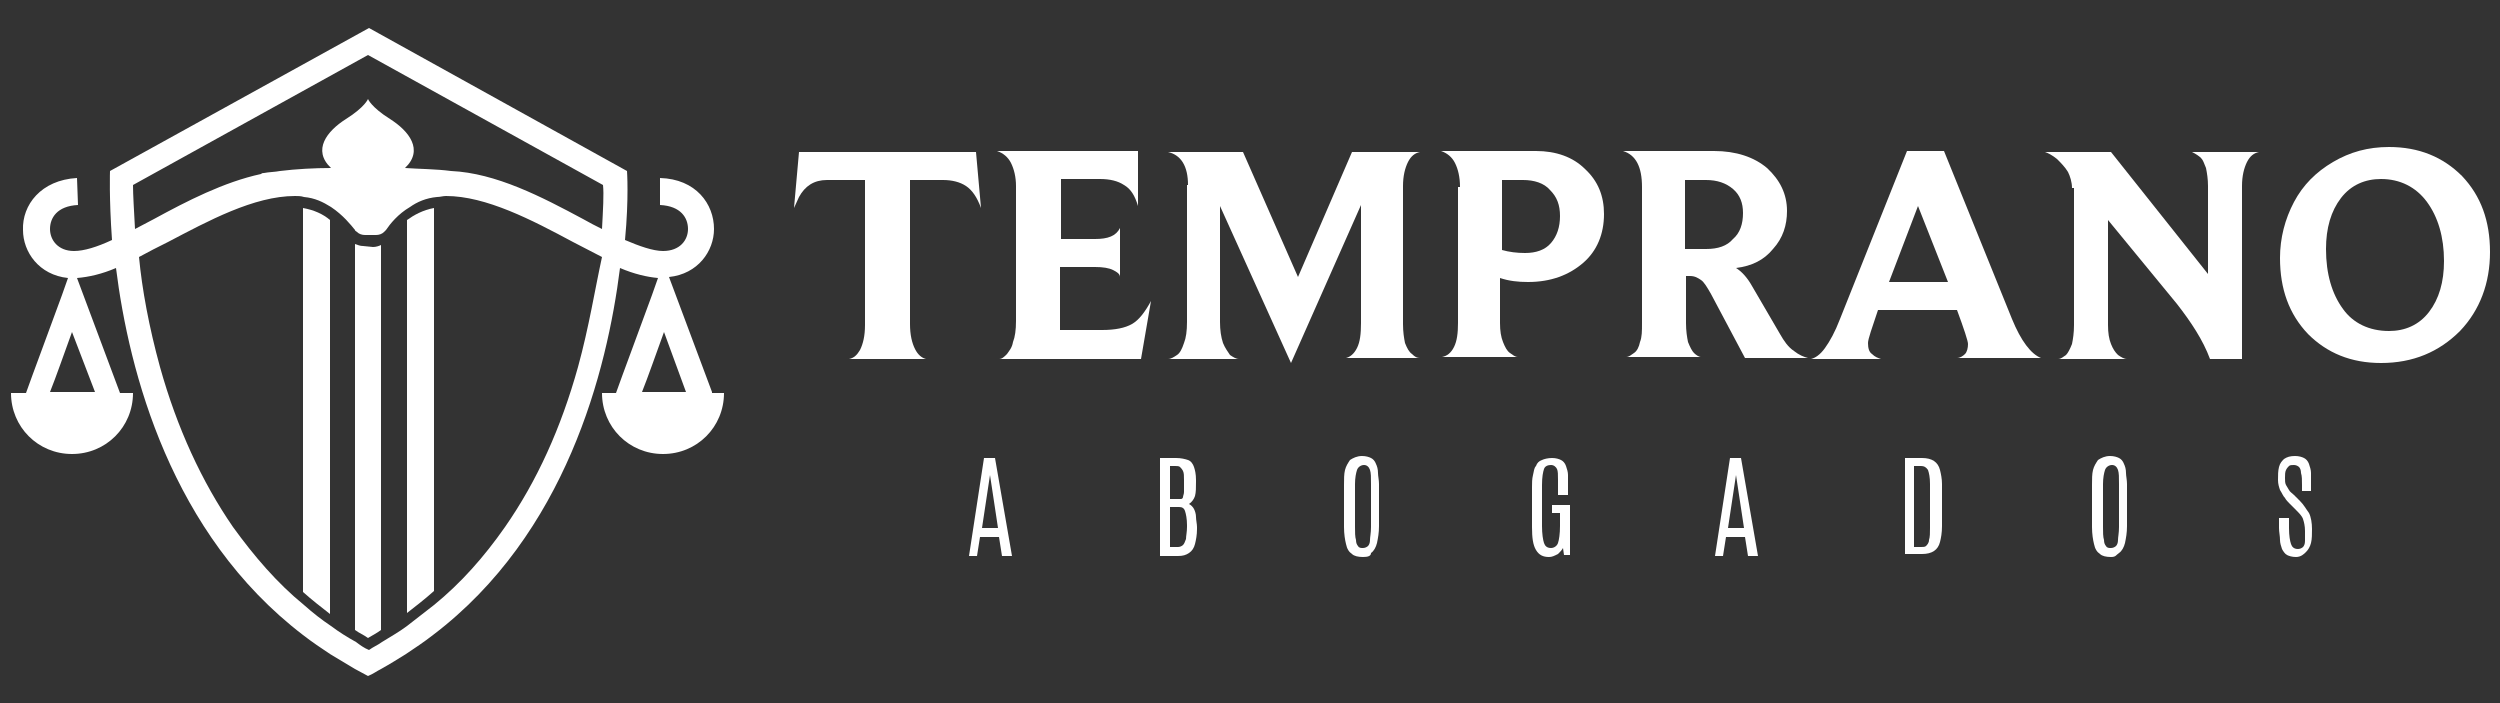 <?xml version="1.0" encoding="UTF-8"?>
<svg xmlns="http://www.w3.org/2000/svg" xmlns:xlink="http://www.w3.org/1999/xlink" version="1.1" id="Capa_1" x="0px" y="0px" width="250px" height="70.3px" viewBox="0 0 250 70.3" style="enable-background:new 0 0 250 70.3;" xml:space="preserve">
<rect x="0" y="0" width="250" height="70.3" fill="#333333" stroke="none"/>
<style type="text/css">
	.st0{fill:#FFFFFF;}
</style>
<g>
	<g>
		<path class="st0" d="M30.3,59.2c0.9,0.8,1.8,1.5,2.7,2.2V22c-0.7-0.6-1.6-1-2.7-1.2V59.2z"></path>
		<path class="st0" d="M36.3,24.6L36.3,24.6c-0.3,0-0.5-0.1-0.8-0.2V63c0.4,0.3,0.9,0.5,1.3,0.8c0.5-0.3,0.9-0.5,1.3-0.8V24.5    c-0.2,0.1-0.5,0.2-0.8,0.2L36.3,24.6z"></path>
		<path class="st0" d="M40.7,61.3c0.9-0.7,1.8-1.4,2.7-2.2V20.8c-1.1,0.2-2,0.7-2.7,1.2V61.3z"></path>
		<path class="st0" d="M71.2,39.2l-4.3-11.5c2.9-0.3,4.5-2.6,4.5-4.8c0-2.5-1.8-5-5.4-5.1L66,20.5c2.1,0.1,2.8,1.3,2.8,2.4    c0,1.1-0.8,2.2-2.5,2.2c-1,0-2.4-0.5-3.8-1.1c0.4-4.2,0.2-6.9,0.2-6.9L36.9,2.8L11,17.1c0,0-0.1,2.7,0.2,6.9    c-1.5,0.7-2.8,1.1-3.8,1.1C5.8,25.1,5,24,5,22.9c0-1.1,0.7-2.3,2.8-2.4l-0.1-2.7C4.1,18,2.2,20.5,2.3,23c0,2.2,1.6,4.5,4.5,4.8    l-0.6,1.7c-1.2,3.3-3,8.1-3.6,9.8H1.1c0,3.4,2.7,6.1,6.1,6.1s6.1-2.7,6.1-6.1H12L7.7,27.8c1.2-0.1,2.5-0.4,3.9-1    c1.3,10.4,5.5,26.6,18.7,36.7c0.9,0.7,1.8,1.3,2.7,1.9c0.8,0.5,1.7,1,2.5,1.5c0.4,0.2,0.9,0.5,1.3,0.7c0.5-0.2,0.9-0.5,1.3-0.7    c0.9-0.5,1.7-1,2.5-1.5c0.9-0.6,1.8-1.2,2.7-1.9c13.3-10.1,17.4-26.4,18.7-36.7c1.4,0.6,2.7,0.9,3.8,1l-0.6,1.7    c-1.2,3.3-3,8.1-3.6,9.8h-1.4c0,3.4,2.7,6.1,6.1,6.1s6.1-2.7,6.1-6.1H71.2z M9.5,39.2H5c0.6-1.5,1.4-3.8,2.2-6L9.5,39.2z     M57.8,36.7c-1.7,6.1-4.1,11.4-7.3,16c-2.1,3-4.4,5.6-7.1,7.8c-0.9,0.7-1.8,1.4-2.7,2.1c-0.8,0.6-1.7,1.1-2.5,1.6    c-0.4,0.3-0.9,0.5-1.3,0.8c-0.5-0.2-0.9-0.5-1.3-0.8c-0.9-0.5-1.7-1-2.5-1.6c-0.9-0.6-1.8-1.3-2.7-2.1c-2.7-2.2-5-4.9-7.1-7.8    c-3.1-4.5-5.6-9.9-7.3-16c-1.1-4-1.8-7.8-2.1-11c0.9-0.5,1.9-1,2.9-1.5c4-2.1,8.6-4.6,12.7-4.6c0.3,0,0.6,0,0.9,0.1    c1.1,0.1,1.9,0.5,2.7,1c1.2,0.8,2,1.8,2.4,2.3c0,0.1,0.1,0.1,0.2,0.2c0.2,0.2,0.5,0.3,0.8,0.3h0l1.1,0c0.3,0,0.6-0.1,0.8-0.3    c0.1-0.1,0.1-0.1,0.2-0.2c0.4-0.6,1.2-1.6,2.4-2.3c0.7-0.5,1.6-0.9,2.7-1c0.3,0,0.6-0.1,0.9-0.1c4,0,8.6,2.4,12.7,4.6    c1,0.5,1.9,1,2.9,1.5C59.5,28.9,58.9,32.7,57.8,36.7z M60.2,22.9c-0.6-0.3-1.2-0.6-1.9-1c-4.1-2.2-8.7-4.6-13.2-4.8    c-1.5-0.2-3.2-0.2-4.6-0.3c1.9-1.8,0.4-3.7-1.5-4.9c-1.9-1.2-2.2-2-2.2-2h0c0,0-0.3,0.8-2.2,2c-1.9,1.2-3.4,3.1-1.5,4.9    c-1.6,0-3.5,0.1-5.1,0.3c-0.5,0.1-1.1,0.1-1.6,0.2c-0.1,0-0.2,0-0.3,0.1l0,0c-3.7,0.8-7.4,2.7-10.7,4.5c-0.6,0.3-1.3,0.7-1.9,1    c-0.1-1.9-0.2-3.4-0.2-4.4l23.5-13l23.5,13C60.4,19.4,60.3,21,60.2,22.9z M64.2,39.2c0.6-1.5,1.4-3.8,2.2-6l2.2,6H64.2z"></path>
	</g>
	<g>
		<g>
			<path class="st0" d="M86.5,18h-3.8c-1.3,0-2.2,0.6-2.8,1.7l-0.5,1.1l0.5-5.6h17.7l0.5,5.6c-0.4-1.1-0.9-1.8-1.5-2.2     c-0.6-0.4-1.4-0.6-2.3-0.6H91v14.4c0,1.1,0.2,1.9,0.5,2.5c0.3,0.6,0.7,0.9,1.1,1h-7.7c0.5-0.1,0.8-0.4,1.1-0.9     c0.3-0.6,0.5-1.4,0.5-2.5V18z"></path>
			<path class="st0" d="M101.6,18.6c0-0.9-0.2-1.7-0.5-2.3c-0.3-0.6-0.8-1-1.4-1.2h14.1v5.5c-0.3-1-0.7-1.7-1.4-2.1     c-0.6-0.4-1.4-0.6-2.4-0.6h-3.9v6h3.4c1.3,0,2.1-0.3,2.5-1.1v4.9c0-0.3-0.3-0.5-0.7-0.7c-0.4-0.2-1-0.3-1.8-0.3h-3.5V33h4.2     c1.3,0,2.3-0.2,3-0.6c0.7-0.4,1.3-1.2,1.9-2.3l-1,5.8H99.9c0.3,0,0.5-0.2,0.8-0.5c0.2-0.3,0.5-0.6,0.6-1.2     c0.2-0.5,0.3-1.2,0.3-2.1V18.6z"></path>
			<path class="st0" d="M118.8,18.5c0-1.9-0.7-3-2-3.3h7.5l5.5,12.5l5.4-12.5h6.8c-0.5,0.1-0.9,0.4-1.2,1c-0.3,0.6-0.5,1.4-0.5,2.4     v13.8c0,0.8,0.1,1.4,0.2,1.9c0.2,0.5,0.4,0.9,0.7,1.1c0.3,0.3,0.5,0.4,0.8,0.4h-7.4c0.4-0.1,0.8-0.4,1.1-1s0.4-1.4,0.4-2.5V20.5     l-7,15.8L122,20.6v11.6c0,0.8,0.1,1.5,0.3,2.1c0.2,0.5,0.5,0.9,0.7,1.2c0.3,0.2,0.6,0.4,0.9,0.4h-7.1c0.3,0,0.6-0.2,0.9-0.4     c0.3-0.2,0.5-0.6,0.7-1.2c0.2-0.5,0.3-1.2,0.3-2.1V18.5z"></path>
			<path class="st0" d="M146,18.7c0-1-0.2-1.8-0.5-2.4c-0.3-0.6-0.8-1-1.4-1.2h9.5c2,0,3.7,0.6,4.9,1.8c1.3,1.2,1.9,2.7,1.9,4.5     c0,2-0.7,3.7-2.1,4.9c-1.4,1.2-3.2,1.9-5.5,1.9c-1,0-1.9-0.1-2.8-0.4v4.5c0,0.8,0.1,1.4,0.3,1.9c0.2,0.5,0.4,0.9,0.7,1.1     c0.3,0.2,0.5,0.4,0.8,0.4h-7.6c0.5-0.1,0.9-0.4,1.2-1c0.3-0.6,0.4-1.4,0.4-2.4V18.7z M150.2,25c0.7,0.2,1.5,0.3,2.3,0.3     c1.1,0,2-0.3,2.6-1c0.6-0.7,0.9-1.6,0.9-2.7c0-1.1-0.3-1.9-1-2.6c-0.6-0.7-1.6-1-2.7-1h-2.1V25z"></path>
			<path class="st0" d="M164.2,18.7c0-2-0.6-3.2-1.9-3.6h9.1c2.2,0,4,0.6,5.3,1.7c1.3,1.2,2,2.6,2,4.3c0,1.4-0.4,2.7-1.4,3.8     c-0.9,1.1-2.1,1.7-3.7,1.9c0.5,0.3,1.1,0.9,1.6,1.8l2.8,4.8c0.4,0.7,0.8,1.3,1.4,1.7c0.5,0.4,1,0.6,1.4,0.7h-6.3l-3.4-6.4     c-0.4-0.7-0.7-1.2-1-1.4c-0.3-0.2-0.6-0.4-1.1-0.4h-0.4v4.7c0,0.8,0.1,1.4,0.2,1.9c0.2,0.5,0.4,0.9,0.6,1.1     c0.2,0.2,0.5,0.4,0.7,0.4h-7.5c0.3,0,0.5-0.2,0.8-0.4c0.3-0.2,0.5-0.6,0.6-1.1c0.2-0.5,0.2-1.1,0.2-1.9V18.7z M170.6,24.9     c1.2,0,2.1-0.3,2.7-1c0.7-0.6,1-1.5,1-2.6c0-1-0.3-1.8-1-2.4c-0.7-0.6-1.6-0.9-2.7-0.9h-2.1v6.9H170.6z"></path>
			<path class="st0" d="M190.7,15.1h3.7l6.8,16.8c0.9,2.2,1.9,3.5,2.9,3.9h-8.4c0.3,0,0.6-0.2,0.8-0.4c0.2-0.2,0.3-0.6,0.3-1     c0-0.3-0.4-1.5-1.1-3.4h-7.9c-0.6,1.8-1,2.9-1,3.3c0,0.5,0.1,0.9,0.4,1.1c0.3,0.3,0.6,0.4,0.9,0.5h-7c0.4-0.1,0.9-0.4,1.4-1.1     s1-1.6,1.5-2.9L190.7,15.1z M194.8,28.2l-3-7.6l-2.9,7.6H194.8z"></path>
			<path class="st0" d="M207.2,18.8c0-0.6-0.2-1.2-0.4-1.6c-0.3-0.5-0.7-0.9-1.1-1.3c-0.5-0.4-0.9-0.6-1.2-0.7h6.6l9.7,12.2v-8.8     c0-0.7-0.1-1.3-0.2-1.8c-0.2-0.5-0.3-0.8-0.5-1c-0.2-0.2-0.5-0.4-0.9-0.6h6.7c-0.5,0.1-0.9,0.4-1.2,1c-0.3,0.6-0.5,1.4-0.5,2.4     v17.3h-3.2c-0.7-1.9-1.9-3.7-3.3-5.5l-6.9-8.4v10.5c0,0.8,0.1,1.4,0.3,1.9c0.2,0.5,0.4,0.8,0.7,1.1c0.3,0.2,0.6,0.4,0.9,0.4h-6.9     c0.3,0,0.5-0.2,0.8-0.4c0.2-0.2,0.4-0.6,0.6-1.1c0.1-0.5,0.2-1.1,0.2-1.9V18.8z"></path>
			<path class="st0" d="M238.1,36.3c-3,0-5.4-1-7.3-2.9c-1.9-2-2.8-4.5-2.8-7.6c0-2,0.5-3.9,1.4-5.6c0.9-1.7,2.2-3,3.9-4     c1.7-1,3.5-1.5,5.6-1.5c3,0,5.4,1,7.3,2.9c1.9,2,2.8,4.5,2.8,7.6c0,3.1-1,5.8-3,7.9C243.9,35.2,241.3,36.3,238.1,36.3z      M238.9,33.1c1.6,0,3-0.6,4-1.9c1-1.3,1.5-3,1.5-5.1c0-2.4-0.6-4.4-1.7-5.9c-1.1-1.5-2.7-2.3-4.6-2.3c-1.6,0-3,0.6-4,1.9     c-1,1.3-1.5,3-1.5,5.1c0,2.5,0.6,4.5,1.7,6C235.3,32.3,236.9,33.1,238.9,33.1z"></path>
		</g>
		<g>
			<path class="st0" d="M96.9,55.6l1.5-9.8h1.1l1.7,9.8h-1l-0.3-1.9h-1.9l-0.3,1.9H96.9z M98.2,52.8h1.6L99,47.5h0L98.2,52.8z"></path>
			<path class="st0" d="M116,55.6v-9.8h1.6c0.5,0,0.9,0.1,1.2,0.2c0.3,0.1,0.5,0.4,0.6,0.7c0.1,0.3,0.2,0.7,0.2,1.3v0.2     c0,0.6,0,1-0.1,1.4c-0.1,0.3-0.3,0.6-0.6,0.8c0.2,0.1,0.4,0.3,0.5,0.5c0.1,0.2,0.2,0.5,0.2,0.8c0,0.3,0.1,0.7,0.1,1v0.2     c0,0.6-0.1,1.1-0.2,1.5c-0.1,0.4-0.3,0.7-0.6,0.9c-0.3,0.2-0.6,0.3-1.1,0.3H116z M117,49.9h0.7c0.2,0,0.3,0,0.4,0     c0.1,0,0.2-0.1,0.2-0.2s0.1-0.3,0.1-0.5c0-0.2,0-0.5,0-0.9V48c0-0.4,0-0.7-0.1-0.9c-0.1-0.2-0.2-0.3-0.3-0.4     c-0.1-0.1-0.3-0.1-0.5-0.1H117V49.9z M117,54.7h0.8c0.2,0,0.4-0.1,0.5-0.2c0.1-0.1,0.2-0.3,0.3-0.6c0-0.3,0.1-0.7,0.1-1.2v-0.2     c0-0.6-0.1-1.1-0.2-1.4c-0.1-0.3-0.3-0.4-0.6-0.4H117V54.7z"></path>
			<path class="st0" d="M136.3,55.7c-0.5,0-0.9-0.1-1.1-0.3c-0.3-0.2-0.5-0.5-0.6-1c-0.1-0.4-0.2-1-0.2-1.7v-4.2     c0-0.6,0-1.1,0.1-1.5c0.1-0.4,0.3-0.7,0.5-1c0.3-0.2,0.7-0.4,1.2-0.4c0.4,0,0.7,0.1,0.9,0.2c0.2,0.1,0.4,0.3,0.5,0.6     c0.1,0.2,0.2,0.5,0.2,0.9c0,0.3,0.1,0.7,0.1,1.1v4.2c0,0.7-0.1,1.2-0.2,1.7c-0.1,0.4-0.3,0.8-0.6,1     C137.1,55.6,136.8,55.7,136.3,55.7z M136.3,54.8c0.2,0,0.4-0.1,0.5-0.2c0.1-0.1,0.2-0.3,0.2-0.6c0-0.3,0.1-0.7,0.1-1.3v-4.3     c0-0.7,0-1.1-0.1-1.4c-0.1-0.3-0.3-0.5-0.6-0.5c-0.3,0-0.6,0.2-0.7,0.5c-0.1,0.3-0.2,0.8-0.2,1.4v4.3c0,0.5,0,1,0.1,1.3     c0,0.3,0.1,0.5,0.2,0.6C135.9,54.8,136.1,54.8,136.3,54.8z"></path>
			<path class="st0" d="M154.9,55.7c-0.6,0-1-0.2-1.3-0.7c-0.3-0.5-0.4-1.2-0.4-2.3v-4c0-0.4,0-0.8,0.1-1.2c0.1-0.4,0.1-0.7,0.3-0.9     c0.1-0.3,0.3-0.5,0.6-0.6c0.2-0.1,0.6-0.2,1-0.2c0.4,0,0.7,0.1,0.9,0.2c0.2,0.1,0.4,0.3,0.5,0.6c0.1,0.3,0.2,0.6,0.2,0.9     c0,0.4,0,0.7,0,1.2v0.8h-1V48c0-0.5,0-0.9-0.1-1.1c-0.1-0.2-0.3-0.4-0.6-0.4c-0.3,0-0.6,0.1-0.7,0.4c-0.1,0.3-0.2,0.8-0.2,1.6     v4.1c0,0.8,0.1,1.4,0.2,1.7c0.1,0.3,0.3,0.5,0.7,0.5c0.3,0,0.6-0.2,0.7-0.5c0.1-0.3,0.2-0.9,0.2-1.7v-1.3h-0.8v-0.8h1.8v5h-0.6     l-0.1-0.7c-0.1,0.2-0.3,0.4-0.5,0.6C155.4,55.6,155.2,55.7,154.9,55.7z"></path>
			<path class="st0" d="M171.5,55.6l1.5-9.8h1.1l1.7,9.8h-1l-0.3-1.9h-1.9l-0.3,1.9H171.5z M172.8,52.8h1.6l-0.8-5.3h0L172.8,52.8z"></path>
			<path class="st0" d="M190.5,55.6v-9.8h1.7c0.5,0,0.9,0.1,1.2,0.3c0.3,0.2,0.5,0.5,0.6,0.9c0.1,0.4,0.2,0.9,0.2,1.4l0,4.2     c0,0.7-0.1,1.2-0.2,1.6c-0.1,0.4-0.3,0.7-0.6,0.9c-0.3,0.2-0.7,0.3-1.2,0.3H190.5z M191.5,54.7h0.6c0.2,0,0.4,0,0.5-0.1     s0.3-0.3,0.3-0.6c0.1-0.3,0.1-0.7,0.1-1.2v-4.4c0-0.7-0.1-1.1-0.2-1.4c-0.2-0.3-0.4-0.4-0.7-0.4h-0.7V54.7z"></path>
			<path class="st0" d="M211.1,55.7c-0.5,0-0.9-0.1-1.1-0.3c-0.3-0.2-0.5-0.5-0.6-1c-0.1-0.4-0.2-1-0.2-1.7v-4.2     c0-0.6,0-1.1,0.1-1.5c0.1-0.4,0.3-0.7,0.5-1c0.3-0.2,0.7-0.4,1.2-0.4c0.4,0,0.7,0.1,0.9,0.2c0.2,0.1,0.4,0.3,0.5,0.6     c0.1,0.2,0.2,0.5,0.2,0.9c0,0.3,0.1,0.7,0.1,1.1v4.2c0,0.7-0.1,1.2-0.2,1.7c-0.1,0.4-0.3,0.8-0.6,1S211.6,55.7,211.1,55.7z      M211.1,54.8c0.2,0,0.4-0.1,0.5-0.2c0.1-0.1,0.2-0.3,0.2-0.6c0-0.3,0.1-0.7,0.1-1.3v-4.3c0-0.7,0-1.1-0.1-1.4     c-0.1-0.3-0.3-0.5-0.6-0.5c-0.3,0-0.6,0.2-0.7,0.5c-0.1,0.3-0.2,0.8-0.2,1.4v4.3c0,0.5,0,1,0.1,1.3c0,0.3,0.1,0.5,0.2,0.6     C210.7,54.8,210.9,54.8,211.1,54.8z"></path>
			<path class="st0" d="M229.6,55.7c-0.4,0-0.7-0.1-0.9-0.2s-0.4-0.4-0.5-0.6c-0.1-0.3-0.2-0.6-0.2-0.9c0-0.4-0.1-0.8-0.1-1.2v-1h1     v1c0,0.8,0.1,1.3,0.2,1.6s0.3,0.5,0.7,0.5c0.2,0,0.4-0.1,0.5-0.2c0.1-0.1,0.2-0.3,0.2-0.6c0-0.3,0-0.6,0-1c0-0.5-0.1-0.9-0.2-1.2     c-0.1-0.3-0.4-0.6-0.7-0.9l-0.6-0.6c-0.2-0.2-0.4-0.4-0.5-0.6c-0.2-0.2-0.3-0.5-0.5-0.8c-0.1-0.3-0.2-0.6-0.2-1     c0-0.5,0-0.9,0.1-1.3c0.1-0.4,0.3-0.6,0.5-0.8c0.3-0.2,0.6-0.3,1.1-0.3c0.4,0,0.7,0.1,0.9,0.2c0.2,0.1,0.4,0.3,0.5,0.6     c0.1,0.3,0.2,0.6,0.2,0.9s0,0.7,0,1.2v0.6h-0.9v-0.6c0-0.5,0-0.9-0.1-1.2c0-0.3-0.1-0.5-0.2-0.6c-0.1-0.1-0.3-0.2-0.5-0.2     c-0.2,0-0.4,0-0.5,0.1c-0.1,0.1-0.2,0.2-0.3,0.4c-0.1,0.2-0.1,0.5-0.1,0.8c0,0.3,0,0.5,0.1,0.7c0.1,0.2,0.2,0.3,0.3,0.5     s0.3,0.3,0.5,0.5l0.6,0.6c0.4,0.4,0.6,0.8,0.9,1.2c0.2,0.4,0.3,1,0.3,1.6c0,0.5,0,1-0.1,1.4c-0.1,0.4-0.3,0.7-0.5,0.9     S230.1,55.7,229.6,55.7z"></path>
		</g>
	</g>
</g>
</svg>
